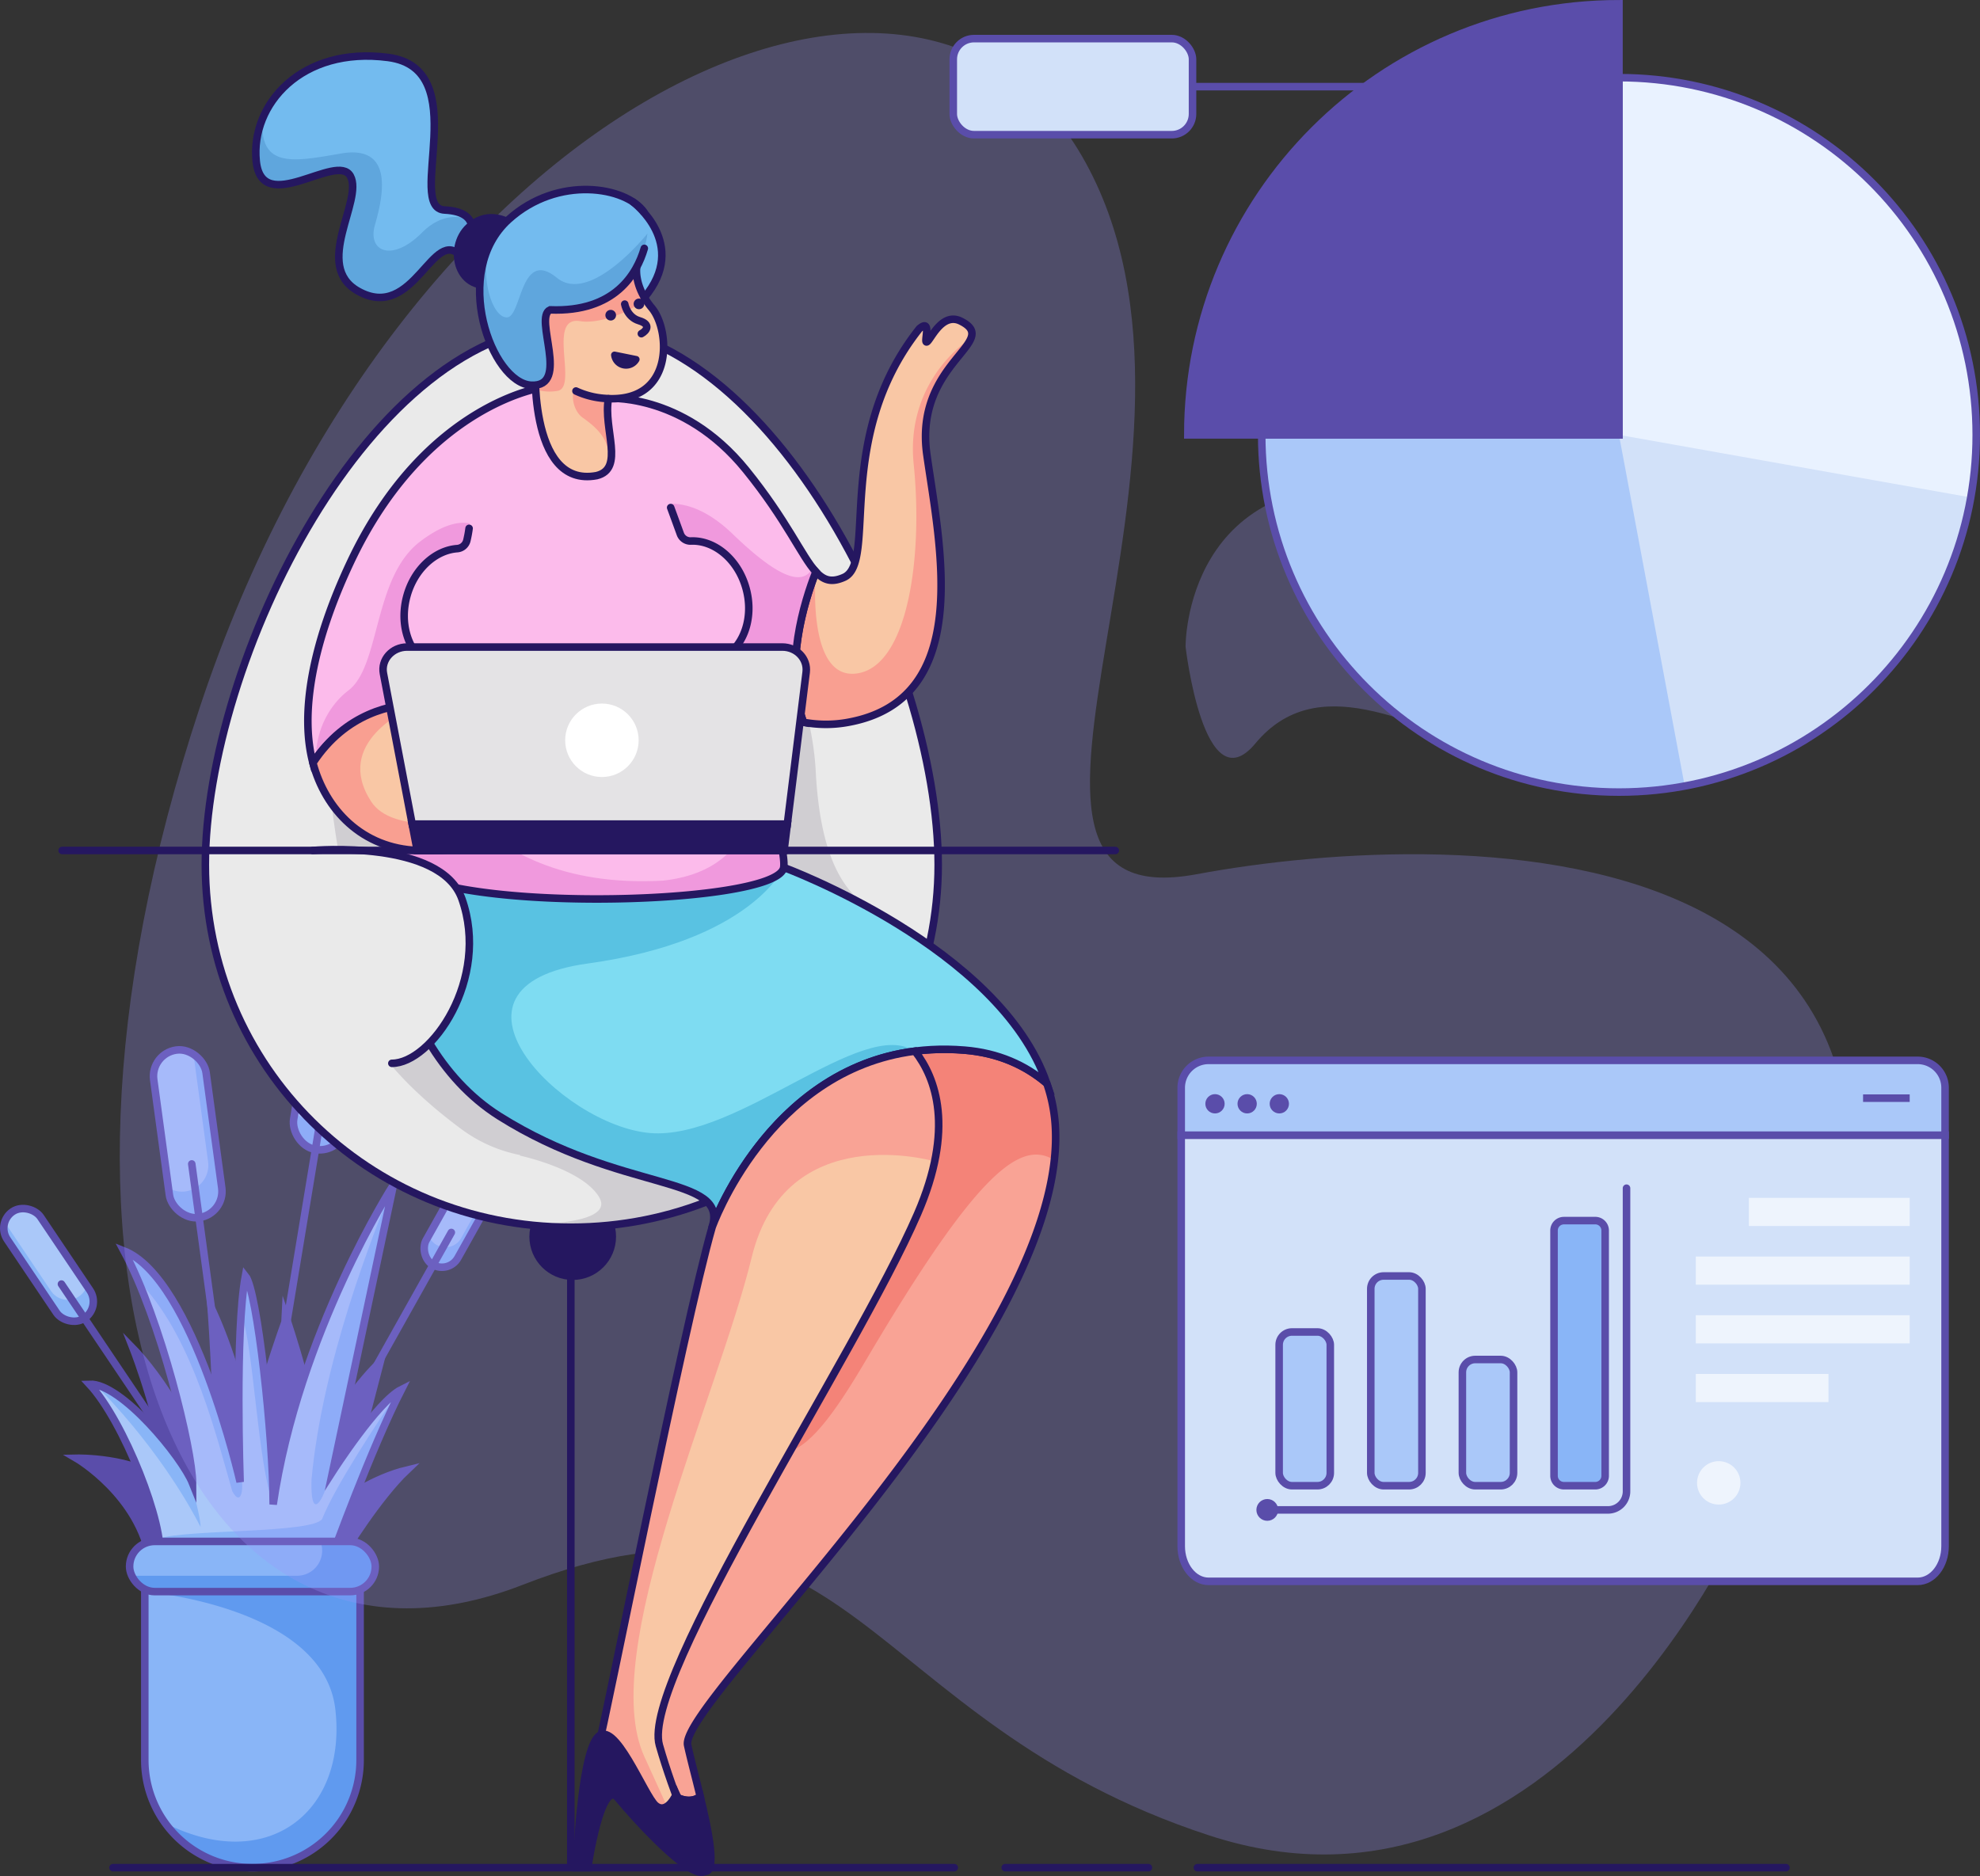 <svg id="Layer_1" data-name="Layer 1" xmlns="http://www.w3.org/2000/svg" viewBox="0 0 1051 995.97"><rect x="0" y="0" width="1051" height="995.97" fill="#333333" stroke="none"/><path d="M182.9,823.92s17.53-28.75,33-43.47c-17.53,4.21-33,15.43-33,15.43L201.83,723s-23.84,22.44-33,51.19c0-25.24-16.83-74.32-16.83-74.32S133.12,751,133.82,769.93c-4.91-41.37-21.74-75.72-21.74-75.72s6.31,82,0,103.07c-7-46.28-41.37-81.34-41.37-81.34s17.53,44.88,16.83,70.82c-16.83-13.32-47-12.62-47-12.62s33.66,19.63,39.27,54.69C102.27,830.93,182.9,823.92,182.9,823.92Z" fill="#5a4daa" stroke="#5a4daa" stroke-miterlimit="10" stroke-width="4"/><path d="M76.85,836.54H191.14a0,0,0,0,1,0,0v97.81A57.14,57.14,0,0,1,134,991.5h0a57.14,57.14,0,0,1-57.14-57.14V836.54a0,0,0,0,1,0,0Z" fill="#89b5f7"/><path d="M191.14,934.36V836.54H76.85V845s94.83,7.71,101.14,62.4-36.23,87.9-90.32,60.44A57.07,57.07,0,0,0,134,991.5h0A57.15,57.15,0,0,0,191.14,934.36Z" fill="#609aef"/><path d="M76.85,836.54H191.14a0,0,0,0,1,0,0v97.81A57.14,57.14,0,0,1,134,991.5h0a57.14,57.14,0,0,1-57.14-57.14V836.54a0,0,0,0,1,0,0Z" fill="none" stroke="#5a4daa" stroke-miterlimit="10" stroke-width="4"/><path d="M176.59,825.32s20.33-56.09,36.46-87.64c-12.62,6.31-36.46,43.47-36.46,43.47L208.84,629S158.36,707.53,145,798.68c0-35.76-8.42-113.59-14.73-121.3-5.61,30.15-2.8,109.38-2.8,109.38s-24.54-108-61.7-122.7c19.63,36.46,36.46,105.87,36.46,123.4-5.61-14-37.87-53.29-54.69-52.59,18.23,19.64,40,75,37.16,92.56S164,843.55,176.59,825.32Z" fill="#aac8f9"/><path d="M101,784.74c-7.6-14.82-34.07-46.35-50.39-49.6,0,0,33.42,32,55.85,75.46C106.47,805.44,102.79,793.1,101,784.74Z" fill="#89b5f7"/><path d="M127.35,781.54c.09,3.32.16,5.22.16,5.22s-24.54-108-61.7-122.7c5,9.31,5.4,6,9.81,18.23,27.35,29.45,40.06,83.19,47.68,109.38C128.21,800.78,130,789,127.35,781.54Z" fill="#89b5f7"/><path d="M128.21,697.71c6.6,18.56,8.41,78.53,16.83,101,0-35.76-8.42-113.59-14.73-121.3C128.4,687.64,128.61,681.13,128.21,697.71Z" fill="#89b5f7"/><path d="M145,798.68c.52-2.5,1-5.3,1.32-8.34Q145.65,794.5,145,798.68Z" fill="#89b5f7"/><path d="M208.69,629.24C198,654.65,171,723.8,165.37,785.36c-.7,20.33,4.91,14.72,9.12,0,.67-2.37,1.86-5.85,3.41-10.4l30.94-146Z" fill="#89b5f7"/><path d="M177.27,823.47c3.65-9.93,21.39-57.63,35.78-85.79-.47.23-1,.52-1.46.83C200.41,755,177.76,789.2,171,806.39c-5.17,7.76-72.26,5.39-86.6,10.45.1.69.19,1.35.27,2C120.94,825.94,160.25,837.81,177.27,823.47Z" fill="#89b5f7"/><path d="M176.59,825.32s20.33-56.09,36.46-87.64c-12.62,6.31-36.46,43.47-36.46,43.47L208.84,629S158.36,707.53,145,798.68c0-35.76-8.42-113.59-14.73-121.3-5.61,30.15-2.8,109.38-2.8,109.38s-24.54-108-61.7-122.7c19.63,36.46,36.46,105.87,36.46,123.4-5.61-14-37.87-53.29-54.69-52.59,18.23,19.64,40,75,37.16,92.56S164,843.55,176.59,825.32Z" fill="none" stroke="#5a4daa" stroke-miterlimit="10" stroke-width="4"/><rect x="68.79" y="818.31" width="130.42" height="26.64" rx="13.32" fill="#609aef"/><path d="M68.79,831.63h0a13.32,13.32,0,0,0,.94,4.91h87.93A13.32,13.32,0,0,0,171,823.22h0a13.36,13.36,0,0,0-.94-4.91H82.11A13.32,13.32,0,0,0,68.79,831.63Z" fill="#89b5f7"/><rect x="68.79" y="818.31" width="130.42" height="26.64" rx="13.32" fill="none" stroke="#5a4daa" stroke-miterlimit="10" stroke-width="4"/><rect x="160.73" y="521.09" width="28.05" height="89.75" rx="14.02" transform="translate(94.69 -20.93) rotate(9.39)" fill="#89b5f7"/><path d="M180.75,583.26l9.45-57.12a14,14,0,0,0-24.25,7.1l-9.45,57.12a14,14,0,0,0,24.25-7.1Z" fill="#aac8f9"/><rect x="160.73" y="521.09" width="28.05" height="89.75" rx="14.02" stroke-width="4" fill="none" stroke="#5a4daa" stroke-linecap="round" stroke-miterlimit="10" transform="translate(94.69 -20.93) rotate(9.39)"/><line x1="172.12" y1="581.87" x2="148.67" y2="723.69" fill="#5a4daa" stroke="#5a4daa" stroke-linecap="round" stroke-miterlimit="10" stroke-width="4"/><rect x="85.6" y="557.05" width="28.05" height="89.75" rx="14.02" transform="translate(-80.13 18.89) rotate(-7.74)" fill="#89b5f7"/><path d="M110.45,616.69l-7.8-57.37a14,14,0,0,0-21.08,13.92l7.8,57.37a14,14,0,0,0,21.08-13.92Z" fill="#aac8f9"/><rect x="85.6" y="557.05" width="28.05" height="89.75" rx="14.02" stroke-width="4" fill="none" stroke="#5a4daa" stroke-linecap="round" stroke-miterlimit="10" transform="translate(-80.13 18.89) rotate(-7.74)"/><line x1="101.79" y1="617.9" x2="121.15" y2="760.33" fill="#5a4daa" stroke="#5a4daa" stroke-linecap="round" stroke-miterlimit="10" stroke-width="4"/><rect x="15.1" y="637.38" width="21.33" height="68.25" rx="10.66" transform="translate(422.07 1214.22) rotate(146.06)" fill="#89b5f7"/><path d="M27.08,685.37,2.5,648.84a10.66,10.66,0,0,1,19-2.75L46.1,682.62a10.66,10.66,0,0,1-19,2.75Z" fill="#aac8f9"/><rect x="15.1" y="637.38" width="21.33" height="68.25" rx="10.66" stroke-width="4" fill="none" stroke="#5a4daa" stroke-linecap="round" stroke-miterlimit="10" transform="translate(422.07 1214.22) rotate(146.06)"/><line x1="32.61" y1="681.68" x2="93.65" y2="772.37" fill="#5a4daa" stroke="#5a4daa" stroke-linecap="round" stroke-miterlimit="10" stroke-width="4"/><rect x="235.35" y="613.76" width="19.28" height="61.7" rx="9.64" transform="translate(346.42 -37.48) rotate(29.27)" fill="#89b5f7"/><path d="M244.82,657.2l19.46-34.73A9.64,9.64,0,0,0,247,621.39l-19.46,34.73a9.63,9.63,0,0,0,17.33,1.08Z" fill="#aac8f9"/><rect x="235.35" y="613.76" width="19.28" height="61.7" rx="9.64" stroke-width="4" fill="none" stroke="#5a4daa" stroke-linecap="round" stroke-miterlimit="10" transform="translate(346.42 -37.48) rotate(29.27)"/><line x1="239.57" y1="654.28" x2="191.25" y2="740.49" fill="#5a4daa" stroke="#5a4daa" stroke-linecap="round" stroke-miterlimit="10" stroke-width="4"/><path d="M927.36,803S827.45,1035.1,641.81,974.37s-190.57-200.72-364.43-133S.81,693.16,106.11,375.34,484.72-72.18,574.38,83s-75.8,406.5,60.78,381.11S1114.54,428.47,927.36,803Z" fill="#9e97fc" opacity="0.27"/><path d="M629.31,343.29s-.91-98.07,112.39-84.67,100.52,158.21,53.21,141.87-96-44.94-128.55-5.81C639,427.66,629.31,343.29,629.31,343.29Z" fill="#9e97fc" opacity="0.27"/><circle cx="304" cy="656.5" r="21" fill="#251760" stroke="#251760" stroke-linecap="round" stroke-miterlimit="10" stroke-width="4"/><path d="M498,459.06c0,107.39-87.58,192.44-195,192.44s-194-85-194-192.44S196.08,172.5,303.5,172.5,498,351.68,498,459.06Z" fill="#eaeaea"/><path d="M498,459.06c0,107.39-87.58,192.44-195,192.44s-194-85-194-192.44S196.08,172.5,303.5,172.5,498,351.68,498,459.06Z" fill="#eaeaea"/><path d="M433,409.5C428.76,328.11,352.25,246,352.25,246,99.49,170.51,188,491.5,188,491.5s-28,45,57,108a77.44,77.44,0,0,0,31.19,13.72,2.31,2.31,0,0,0-.19.28s33,7,42,22c9.28,15.46-40.14,14.42-40.14,14.42S362,659.5,381,628.5c8.71-14.2-11.5-20.81-36.46-22.76C407,583.89,467.12,529.54,475,507.5,487.37,472.92,438,505.5,433,409.5Z" fill="#c9c6cc" opacity="0.78"/><path d="M498,459.06c0,107.39-87.58,192.44-195,192.44s-194-85-194-192.44S196.08,172.5,303.5,172.5,498,351.68,498,459.06Z" fill="none" stroke="#251760" stroke-miterlimit="10" stroke-width="4"/><path d="M355,951.5c8.76,6.57,14.32,4.08,16.69,2.26-2.46-10.15-5.17-20.26-6.69-27.26-5-23,205-215,195-331a85.69,85.69,0,0,0-4.36-20.37C544.26,565.48,530,559,512,557.5a126.52,126.52,0,0,0-26.34.53c11.16,14.27,1,39.1-18.66,84.47-33,76-139,247-129,282,.12.43.26.86.39,1.29C344.07,936.25,349.63,947.48,355,951.5Z" fill="#f9a395"/><path d="M555.64,575.13C544.26,565.48,530,559,512,557.5a126.52,126.52,0,0,0-26.34.53c11.16,14.27,1,39.1-18.66,84.47-12.91,29.74-24.06,83-48,128,13-3.78,27.45-26,41-49,58-98.21,81.16-116.3,99-106,2.73-12.37,2-8.82,1-20A85.69,85.69,0,0,0,555.64,575.13Z" fill="#f48378"/><path d="M355,951.5c8.76,6.57,14.32,4.08,16.69,2.26-2.46-10.15-5.17-20.26-6.69-27.26-5-23,205-215,195-331a85.69,85.69,0,0,0-4.36-20.37C544.26,565.48,530,559,512,557.5a126.52,126.52,0,0,0-26.34.53c11.16,14.27,1,39.1-18.66,84.47-33,76-139,247-129,282,.12.43.26.86.39,1.29C344.07,936.25,349.63,947.48,355,951.5Z" fill="none" stroke="#251760" stroke-linecap="round" stroke-miterlimit="10" stroke-width="4"/><path d="M371.69,953.76c-2.37,1.82-7.93,4.31-16.69-2.26-5.37-4-10.93-15.25-16.61-25.71,7.93,26,32,57.41,35.61,67.71C380.53,994.3,376.29,972.74,371.69,953.76Z" fill="#251760" stroke="#251760" stroke-linecap="round" stroke-miterlimit="10" stroke-width="4"/><path d="M336,107.21s35,23.29,0,57.29c-33,32-23-55-2-56" fill="#73bbef"/><path d="M510,170.5c-10-5-16,10-18,11s3-13-4-7c-46,58-22,124-40,132-6.51,2.89-10.66,1.71-14.92-2.93-6.3,16-17,50.48-6.62,79.85a64.34,64.34,0,0,0,23.54.08c67-12,49-93,42-142S532,181.5,510,170.5Z" fill="#f9c7a5"/><path d="M485,246.5c5,49-3,107-30,111s-22-53-22-53l-.19-.23c-6.33,16.31-16.56,50.2-6.35,79.15a64.34,64.34,0,0,0,23.54.08c67-12,49-93,42-142-5.23-36.59,19.65-52,23.43-62C503.81,187.2,481.21,209.39,485,246.5Z" fill="#f99f91"/><path d="M510,170.5c-10-5-16,10-18,11s3-13-4-7c-46,58-22,124-40,132-6.51,2.89-10.66,1.71-14.92-2.93-6.3,16-17,50.48-6.62,79.85a64.34,64.34,0,0,0,23.54.08c67-12,49-93,42-142S532,181.5,510,170.5Z" fill="none" stroke="#251760" stroke-linecap="round" stroke-miterlimit="10" stroke-width="4"/><path d="M312,296.5s61.95,77,114.46,86.92c-10.35-29.37.32-63.82,6.62-79.85-7.52-8.2-15.37-27.26-37.08-54.07-34-42-75-38-75-38" fill="#fcbbeb"/><path d="M426.46,383.42c-10.35-29.37.32-63.82,6.62-79.85-.57-.61-1.13-1.3-1.7-2-5.21,9.42-17.45,6-42.38-18-28-27-47-12-47-12a65.49,65.49,0,0,0-27.68,27.8C326,313.19,379.94,374.59,426.46,383.42Z" fill="#e271cd" opacity="0.46"/><path d="M321,211.5s41-4,75,38c21.71,26.81,29.56,45.87,37.08,54.07-6.3,16-17,50.48-6.62,79.85C374,373.46,344,300.5,344,300.5s-74-36-23-89" fill="none" stroke="#251760" stroke-linecap="round" stroke-miterlimit="10" stroke-width="4"/><path d="M512,557.5c18,1.47,32.26,8,43.64,17.63C530.92,502.81,416,460.5,416,460.5s-158-38-191-25-23,117.24,40,157c65,41,122,31,113,59C378,651.5,414,549.5,512,557.5Z" fill="#7edcf2"/><path d="M312,511.5c87-12,104-51,104-51s-158-38-191-25-23,117.24,40,157c65,41,122,31,113,59,0,0,29.4-83.27,107.37-93.43C458,539.53,391.64,605.47,345,601.5,298,597.5,225,523.5,312,511.5Z" fill="#59c2e2"/><path d="M512,557.5c18,1.47,32.26,8,43.64,17.63C530.92,502.81,416,460.5,416,460.5s-158-38-191-25-23,117.24,40,157c65,41,122,31,113,59C378,651.5,414,549.5,512,557.5Z" fill="none" stroke="#251760" stroke-linecap="round" stroke-miterlimit="10" stroke-width="4"/><path d="M487,644.5c19.7-45.37,9.82-72.2-1.34-86.47C407.47,568,378,651.5,378,651.5c-15,52-58,269-60,274s26,44,49,62c2.91,2.28,5,3.4,6.48,3.58-3.66-10.47-16-38.26-23.48-64.58C340,891.5,454,720.5,487,644.5Z" fill="#f9c7a5"/><path d="M485.66,558C407.47,568,378,651.5,378,651.5c-15,52-58,269-60,274-1.83,4.57,21.43,37.57,43,57,2.45-4.26-4.29-17.57-19-50-25-55,39-191,57-265s96.77-51,97-51C502,590.5,491,564.81,485.66,558Z" fill="#f9a395"/><path d="M487,644.5c19.7-45.37,9.82-72.2-1.34-86.47C407.47,568,378,651.5,378,651.5c-15,52-58,269-60,274s26,44,49,62c2.91,2.28,5,3.4,6.48,3.58-3.66-10.47-16-38.26-23.48-64.58C340,891.5,454,720.5,487,644.5Z" fill="none" stroke="#251760" stroke-linecap="round" stroke-miterlimit="10" stroke-width="4"/><path d="M225.18,373.33a20,20,0,0,1,.28-9C236,321.5,328,304.5,327,275.5s-19-76-38-70c0,0-63,8-103,93C165.52,342,159.2,379,166.1,405,183.69,378.21,211.66,373.79,225.18,373.33Z" fill="#fcbbeb"/><path d="M278,316.15c-3-15.19-10.08-28.21-21-33.65,0,0-9-14-34,5s-21,66-38,79C173.87,375,167.57,389,167.73,402.6c17.65-24.65,44.34-28.82,57.45-29.27a20,20,0,0,1,.28-9C230.54,343.68,254.56,329,278,316.15Z" fill="#e271cd" opacity="0.46"/><path d="M225.18,373.33a20,20,0,0,1,.28-9C236,321.5,328,304.5,327,275.5s-19-76-38-70c0,0-63,8-103,93C165.52,342,159.2,379,166.1,405,183.69,378.21,211.66,373.79,225.18,373.33Z" fill="none" stroke="#251760" stroke-linecap="round" stroke-miterlimit="10" stroke-width="4"/><path d="M255,244.5c-.31,2.67-7.11,42.35-8.27,46.83-13.13-1.45-26.46,9.18-30.8,25.26-4.11,15.19,1.16,30.22,11.94,36.36-12.76,41.4-25.22,87.16-17.87,103.55,13,29,203,25,206,4,1.59-11.14-15.4-64.25-31.71-111.64,10.67-6.2,15.87-21.16,11.78-36.27-4.63-17.14-19.47-28.09-33.39-24.82C358.58,276.47,346,229.5,346,229.5" fill="#fcbbeb"/><path d="M401,399C398.9,393.54,416,460.5,352,467.5c-107,6-129-76-129-76-1-3.2-2.62-5.21-4.61-6.24C210,416,204.55,444.34,210,456.5c13,29,203,25,206,4,1-7.21-5.73-32-15.05-61.47Z" fill="#e271cd" opacity="0.46"/><path d="M284.19,189.5s-4.65,70,32.52,63c20.45-5-8.36-42,16.73-55S295.34,153.5,284.19,189.5Z" fill="#f9c7a5"/><path d="M306,203.5c-4,7-1,15,3,18s15,10,14,22c-.14,1.73.23,2.5.93,2.5,3.24-10.71-6.8-31.09,2.9-43.22C321.74,201.19,309.17,198,306,203.5Z" fill="#f99f91"/><path d="M338,141.5s-2,10,8,22,12,51-25,48-41-42-35-53S323,111.5,338,141.5Z" fill="#f9c7a5"/><path d="M342,158.5c-7.28-10.56-4-17-4-17-4.52-9.05-10.5-12.09-16.81-11.62-5,5.24-10.82,9.83-19.25,9.79-7.49,6.49-13.61,14.55-15.94,18.83-3.51,6.43-6.67,29.58-1.31,48.32a24.28,24.28,0,0,0,11.31.68c11-2-6-40,12-37C318.62,172.27,337.38,164.64,342,158.5Z" fill="#f99f91"/><path d="M286,158.5c6-11,37-47,52-17,0,0-2,10,8,22s12,51-25,48a43.47,43.47,0,0,1-15.27-3.92" fill="none" stroke="#251760" stroke-linecap="round" stroke-miterlimit="10" stroke-width="4"/><path d="M249,127.5s8-15-13-16,16-75-30-81-73,25-70,55,43-5,50,8-20,47.4,4,61c30,17,40-36,55-18S249,127.5,249,127.5Z" fill="#73bbef"/><path d="M224,123.5c-16,16-29,10-25-4s11-43-18-38c-25.44,4.39-43.19,8-41.75-18.19A46.72,46.72,0,0,0,136,85.5c3,30,43-5,50,8s-20,47.4,4,61c30,17,40-36,55-18s4-9,4-9,3.41-6.4-.08-11.12C243.08,114.4,233.73,113.77,224,123.5Z" fill="#478cc9" opacity="0.45"/><path d="M249,127.5s8-15-13-16,16-75-30-81-73,25-70,55,43-5,50,8-20,47.4,4,61c30,17,40-36,55-18S249,127.5,249,127.5Z" fill="none" stroke="#251760" stroke-linecap="round" stroke-miterlimit="10" stroke-width="4"/><path d="M284.19,189.5s-4.65,70,32.52,63c15.09-3.69,3.36-24.8,6.25-40.84" fill="none" stroke="#251760" stroke-linecap="round" stroke-miterlimit="10" stroke-width="4"/><path d="M274,120.5s-13-11-25,0-6,36,15,30S274,120.5,274,120.5Z" fill="#251760" stroke="#251760" stroke-linecap="round" stroke-miterlimit="10" stroke-width="4"/><path d="M344,120.5s-1,46-52,44c-9,4,11,41-10,40s-43-60-12-88S346,102.5,344,120.5Z" fill="#73bbef"/><path d="M292,164.5c42.38,1.66,50.23-29.81,51.68-40.51h0s-30.26,38-48.06,23.5c-19.62-16-18.62,21-26.62,21s-14.24-22.27-9.12-37.13a6.84,6.84,0,0,0,.43-2.23C244.85,159.2,263.8,203.63,282,204.5,303,205.5,283,168.5,292,164.5Z" fill="#478cc9" opacity="0.45"/><path d="M342,131.85c-3.93,13.48-15.58,34-50,32.65-9,4,11,41-10,40s-43-60-12-88c26.22-23.68,62.45-17.32,71.8-3.9" fill="none" stroke="#251760" stroke-linecap="round" stroke-miterlimit="10" stroke-width="4"/><path d="M336,107.21s30,22.29,6,50.76" fill="none" stroke="#251760" stroke-linecap="round" stroke-miterlimit="10" stroke-width="4"/><path d="M249,280.5a61.65,61.65,0,0,1-1.17,6.33,5.68,5.68,0,0,1-5.08,4.42c-11.75.84-22.92,10.89-26.82,25.34-3.71,13.69.21,27.26,8.92,34.3a5.65,5.65,0,0,1,1.79,6.05c-12.31,40.31-23.75,83.7-16.64,99.56,13,29,203,25,206,4,1.55-10.83-14.46-61.28-30.32-107.61a5.67,5.67,0,0,1,1.71-6.2c8.54-7.09,12.35-20.53,8.68-34.1-4.18-15.49-16.7-25.92-29.35-25.37a5.72,5.72,0,0,1-5.6-3.76c-3.18-8.73-5.12-14-5.12-14" fill="none" stroke="#251760" stroke-linecap="round" stroke-miterlimit="10" stroke-width="4"/><path d="M222,451.5c61,2,132-35,137-21s15,10,20,1-9-25-28-26c-17.55-.92-122,1.44-129-32-13.52.46-38.31,4.71-55.9,31.48C172.67,429.74,192.24,450.52,222,451.5Z" fill="#f9c7a5"/><path d="M166,451.5s68-6,79.21,25.75c15,42.53-16.21,87.25-37.21,87.25l-32,6" fill="#eaeaea"/><path d="M166,451.5s68-6,79.21,25.75c15,42.53-16.21,87.25-37.21,87.25" fill="none" stroke="#251760" stroke-linecap="round" stroke-miterlimit="10" stroke-width="4"/><path d="M378.94,431.6c-2.93-1.34-7.18,4.55-16.94-6.1-17-17-143,34-165,0-20.2-31.22,18.6-48.94,25.09-51.64,0-.12-.06-.24-.09-.36-13.52.46-38.31,4.71-55.9,31.48,6.57,24.76,26.14,45.54,55.9,46.52,61,2,132-35,137-21S373.92,440.53,378.94,431.6Z" fill="#f99f91"/><path d="M222,451.5c61,2,132-35,137-21s15,10,20,1-9-25-28-26c-17.55-.92-122,1.44-129-32-13.52.46-38.31,4.71-55.9,31.48C172.67,429.74,192.24,450.52,222,451.5Z" fill="none" stroke="#251760" stroke-linecap="round" stroke-miterlimit="10" stroke-width="4"/><line x1="33" y1="451.5" x2="592" y2="451.5" fill="#fff" stroke="#251760" stroke-linecap="round" stroke-miterlimit="10" stroke-width="4"/><line x1="635.59" y1="991.5" x2="948" y2="991.5" fill="#fff" stroke="#251760" stroke-linecap="round" stroke-miterlimit="10" stroke-width="4"/><line x1="533.58" y1="991.5" x2="609.57" y2="991.5" fill="#fff" stroke="#251760" stroke-linecap="round" stroke-miterlimit="10" stroke-width="4"/><line x1="60" y1="991.5" x2="506.52" y2="991.5" fill="#fff" stroke="#251760" stroke-linecap="round" stroke-miterlimit="10" stroke-width="4"/><path d="M427.91,356.88c.89-7.13-5-13.38-12.66-13.38H216.09c-7.94,0-14,6.75-12.55,14.1l15.25,79.9H417.91Z" fill="#e4e3e5" stroke="#251760" stroke-linecap="round" stroke-miterlimit="10" stroke-width="4"/><polygon points="416.18 451.5 417.91 437.5 218.78 437.5 221.46 451.5 416.18 451.5" fill="#251760" stroke="#251760" stroke-linecap="round" stroke-miterlimit="10" stroke-width="4"/><circle cx="319.5" cy="393" r="19.5" fill="#fff"/><path d="M359,952.5s-4.81,11.16-11,6c-6-5-22-47-31-36s-11,69-11,69h6s7-48,16-37,38.89,43.74,46,39C377,991.5,359,952.5,359,952.5Z" fill="#251760" stroke="#251760" stroke-linecap="round" stroke-miterlimit="10" stroke-width="4"/><circle cx="324.17" cy="167.33" r="2.83" fill="#251760"/><circle cx="339.17" cy="161.33" r="2.83" fill="#251760"/><path d="M326.53,186.68a1.82,1.82,0,0,0-2.16,2,8,8,0,0,0,14.9,3,1.82,1.82,0,0,0-1.22-2.67Z" fill="#251760"/><path d="M331.61,161.44s1.2,6.9,7.63,8.82,4,5.39,1.2,6.89" fill="none" stroke="#251760" stroke-linecap="round" stroke-miterlimit="10" stroke-width="4"/><line x1="303" y1="651.5" x2="303" y2="991.5" fill="#eaeaea" stroke="#251760" stroke-miterlimit="10" stroke-width="4"/><path d="M859.36,41.23V230.86H669.73c0,104.74,84.9,189.64,189.63,189.64S1049,335.6,1049,230.86,964.1,41.23,859.36,41.23Z" fill="#aac8f9"/><path d="M1049,230.86c0-2.06,0-4.11-.1-6.16l-189.54,6.16,34.9,186.43C982.32,400.91,1049,323.67,1049,230.86Z" fill="#d2e1f9"/><path d="M859.36,41.23V230.86l186.74,33.21a191.23,191.23,0,0,0,2.9-33.21C1049,126.13,964.1,41.23,859.36,41.23Z" fill="#e9f2ff"/><path d="M859.36,41.23V230.86H669.73c0,104.74,84.9,189.64,189.63,189.64S1049,335.6,1049,230.86,964.1,41.23,859.36,41.23Z" fill="none" stroke="#5a4daa" stroke-miterlimit="10" stroke-width="4"/><path d="M859.36,2C733,2,630.5,104.47,630.5,230.86H859.36Z" fill="#5a4daa" stroke="#5a4daa" stroke-miterlimit="10"/><path d="M859.36,2C733,2,630.5,104.47,630.5,230.86H859.36Z" fill="none" stroke="#5a4daa" stroke-miterlimit="10" stroke-width="4"/><path d="M627,820.84c0,10.31,6.5,18.66,14.53,18.66h376.4c8,0,14.53-8.35,14.53-18.66V602.63H627Z" fill="#d2e1f9"/><path d="M627,820.84c0,10.31,6.5,18.66,14.53,18.66h376.4c8,0,14.53-8.35,14.53-18.66V602.63H627Z" fill="none" stroke="#5a4daa" stroke-miterlimit="10" stroke-width="4"/><path d="M1017.93,562.93H641.53A14.53,14.53,0,0,0,627,577.46v25.17h405.46V577.46A14.53,14.53,0,0,0,1017.93,562.93Z" fill="#aac8f9" stroke="#5a4daa" stroke-miterlimit="10" stroke-width="4"/><circle cx="644.93" cy="585.98" r="5.12" fill="#5a4daa"/><circle cx="662" cy="585.98" r="5.12" fill="#5a4daa"/><circle cx="679.07" cy="585.98" r="5.12" fill="#5a4daa"/><line x1="988.93" y1="582.99" x2="1013.68" y2="582.99" fill="none" stroke="#5a4daa" stroke-miterlimit="10" stroke-width="4"/><rect x="678.98" y="707.12" width="27.15" height="81.61" rx="6.81" fill="#aac8f9" stroke="#5a4daa" stroke-miterlimit="10" stroke-width="4"/><rect x="727.62" y="677.39" width="27.15" height="111.34" rx="6.81" fill="#aac8f9" stroke="#5a4daa" stroke-miterlimit="10" stroke-width="4"/><rect x="776.25" y="721.73" width="27.15" height="67" rx="6.81" fill="#aac8f9" stroke="#5a4daa" stroke-miterlimit="10" stroke-width="4"/><path d="M843.47,648H830.13a5.25,5.25,0,0,0-5.24,5.25V783.48a5.25,5.25,0,0,0,5.24,5.25h16.65a5.25,5.25,0,0,0,5.25-5.25V653.24a5.25,5.25,0,0,0-5.25-5.25Z" fill="#89b5f7"/><path d="M843.47,648H830.13a5.25,5.25,0,0,0-5.24,5.25V778.4h15.85a5.25,5.25,0,0,0,5.25-5.24V648Z" fill="#89b5f7"/><path d="M843.47,648H830.13a5.25,5.25,0,0,0-5.24,5.25V783.48a5.25,5.25,0,0,0,5.24,5.25h16.65a5.25,5.25,0,0,0,5.25-5.25V653.24a5.25,5.25,0,0,0-5.25-5.25Z" fill="none" stroke="#5a4daa" stroke-linecap="round" stroke-miterlimit="10" stroke-width="4"/><path d="M863.37,630.79V791.72a9.85,9.85,0,0,1-9.86,9.86H672.68" fill="none" stroke="#5a4daa" stroke-linecap="round" stroke-miterlimit="10" stroke-width="4"/><circle cx="672.68" cy="801.58" r="3.78" fill="#5a4daa" stroke="#5a4daa" stroke-linecap="round" stroke-miterlimit="10" stroke-width="4"/><rect x="928.32" y="635.92" width="85.36" height="14.94" fill="#fff" opacity="0.63"/><rect x="900.15" y="667.07" width="113.53" height="14.94" fill="#fff" opacity="0.63"/><rect x="900.15" y="698.23" width="113.53" height="14.94" fill="#fff" opacity="0.63"/><rect x="900.15" y="729.39" width="70.42" height="14.94" fill="#fff" opacity="0.63"/><circle cx="912.32" cy="787.22" r="11.52" fill="#fff" opacity="0.63"/><rect x="506" y="20.5" width="127" height="51" rx="10.99" fill="#d2e1f9" stroke="#5a4daa" stroke-miterlimit="10" stroke-width="4"/><line x1="633" y1="46" x2="748" y2="46" fill="#d2e1f9" stroke="#5a4daa" stroke-miterlimit="10" stroke-width="4"/></svg>